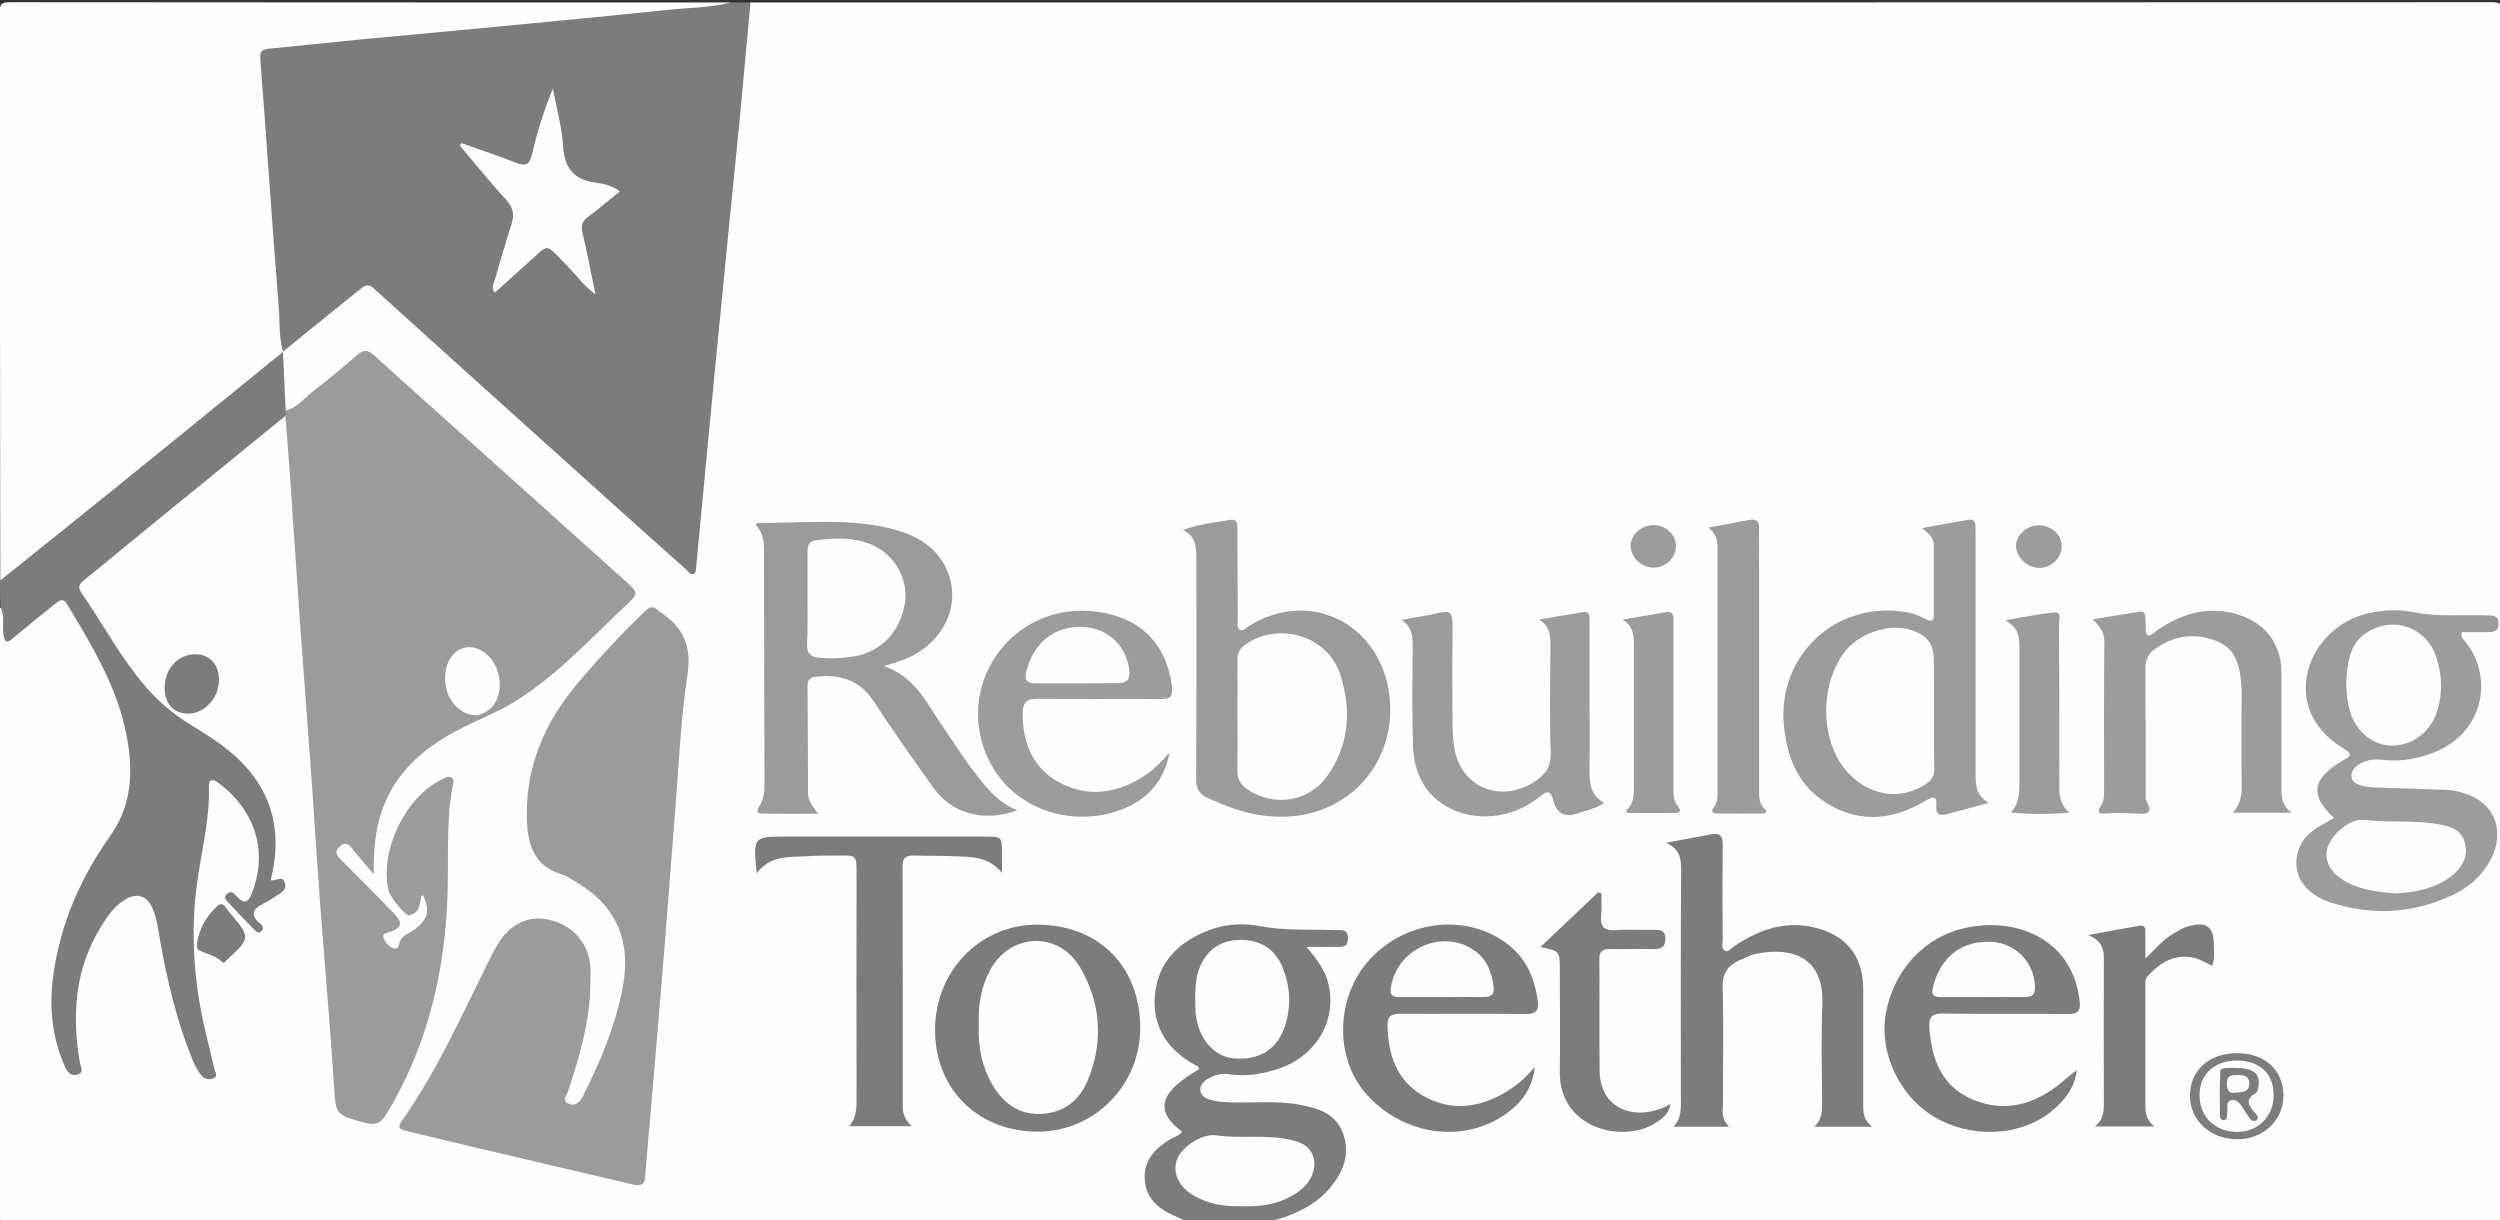 <?xml version="1.0" encoding="utf-8"?>
<!-- Generator: Adobe Illustrator 21.1.0, SVG Export Plug-In . SVG Version: 6.00 Build 0)  -->
<svg version="1.1" id="Layer_1" xmlns="http://www.w3.org/2000/svg" xmlns:xlink="http://www.w3.org/1999/xlink" x="0px" y="0px"
	 viewBox="0 0 1016 496" style="enable-background:new 0 0 1016 496;" xml:space="preserve">
<rect x="0" y="0" width="1016" height="496" fill="#333333" stroke="none"/>
<style type="text/css">
	.st0{fill:#FEFEFE;}
	.st1{fill:#7C7C7C;}
	.st2{fill:#9B9B9B;}
	.st3{fill:#9C9C9C;}
	.st4{fill:#7D7D7D;}
	.st5{fill:#FDFDFD;}
</style>
<g>
	<g>
		<path class="st0" d="M305,1c235.8,0,471.7,0,707.5-0.1c3.7,0,4.6,0.8,4.6,4.6c-0.1,162.3-0.1,324.7,0,487c0,3.7-0.8,4.6-4.6,4.6
			C847,497,681.5,497,516,497c-0.7-2.9,1.8-3.2,3.5-3.9c4.8-2,9.5-4.1,13.8-7c5.1-3.5,8.7-8.2,10.3-14.3c2.4-8.8-1.4-16-10.1-18.9
			c-4.6-1.5-9.3-2.5-14.2-2.5c-6.7,0-13.3,0-20,0c-2.9,0-5.6-0.4-8.4-1.2c-2.7-0.8-4.8-2.1-5.1-5.4c-0.2-3.3,0.7-5.8,3.8-7.4
			c3.5-1.7,7-2.7,11-2.3c9.3,1,18-1,25.7-6.3c12.6-8.6,15.3-23.8,6.8-36.4c-0.7-1-1.5-1.8-2.1-2.8c-1.8-3-0.9-5.1,2.5-5.8
			c2.6-0.6,5.3,0.2,7.8-0.9c0.3-1.1-0.6-1.3-1.1-1.2c-12.9,0.7-25.5-2.2-38.3-2.1c-13.7,0.1-26.6,9.9-29.5,22.1
			c-2.6,10.8,1,19.6,9.3,26.7c0.8,0.6,1.6,1.2,2.4,1.7c6.5,4.4,6.4,6.1-0.3,10.7c-1.8,1.2-3.5,2.5-4.9,4.2
			c-3.7,4.3-3.6,7.9,0.4,11.8c3.9,3.9,3.7,5.3-0.9,8.3c-1.7,1.1-3.4,2.2-4.9,3.5c-8.7,7.5-7.5,17.7,2.6,23.2c1.8,1,3.7,1.6,5.4,2.5
			c1.4,0.8,3.2,1.5,2.3,3.7c-159.9,0-319.8,0-479.7,0.1c-3.4,0-4.4-0.4-4.4-4.2C0,410.9,0,328.9,0,247c3.3-0.3,3,2.3,3.4,4.3
			c0.8,4.8,1.5,5.1,5.5,2c4.1-3.2,7.9-6.7,12-9.7c3.7-2.7,5.8-2.5,8,0.9c10.7,16.9,21,34.2,24.8,54.2c3.1,16.2,1.2,31.5-9,45.6
			C33.6,359.6,27,377,24.1,395.7c-1.6,10.5-0.8,20.9,2.5,31.1c0.4,1.2,0.6,2.6,2.1,3.5c1.3-1.5,0.4-3.1,0.3-4.7
			c-1.8-20.2,0.8-39.2,13.8-55.8c1.4-1.7,2.8-3.3,4.5-4.6c8-6,15.1-3.7,17.9,5.9c1.5,5.3,2.4,10.7,3.4,16.1
			c2.5,13.3,5.9,26.3,10.6,39c0.9,2.3,1.3,4.9,3.8,6.6c1.1-1.7,0.4-3.2,0-4.7c-5.4-19.6-7.2-39.6-6.4-59.9
			c0.3-6.2,1.3-12.3,2.4-18.3c1.7-9.5,3.4-19,3.7-28.7c0.2-6.1,3.7-8,8.5-4.3c15.4,12,20.3,29.1,13.6,46.7c-0.7,1.9-1.8,3.9-3.8,4.4
			c-4,1-1.5,2.4-0.3,4c-0.2-4.4,3.3-5.7,6-7.5c2.4-1.6,3.9-3,1.9-5.9c-1-1.5-0.5-3.2-0.1-4.9c4.2-21.7-3.9-38-21.6-50.3
			c-6.6-4.5-13.6-8.3-19.9-13.4c-10.3-8.4-17.4-19.2-24.5-30.1c-3.7-5.7-7.5-11.4-10.9-17.4c-2.5-4.3-2.3-5.9,1.4-9
			c20.1-16.8,40.5-33.1,60.6-49.8c5-4.1,10.1-8.2,15.1-12.3c2.2-1.8,4.3-4.5,7.8-3.2c2.4,1.9,2.4,4.7,2.7,7.3
			c1.1,9.9,1.3,19.9,2.2,29.9c1.9,21.5,3.1,43.1,4.7,64.7c0.9,11.9,1.7,23.9,2.5,35.8c1.1,15.8,2.1,31.5,3.4,47.3
			c0.8,10.6,1.7,21.2,2.4,31.8c1.1,16.9,2.2,33.8,3.8,50.7c0.3,3,0.2,6,0.3,9c0.1,4.4,2.5,6.6,6.5,7.6c4.1,1.1,7.9,1.6,10.7-2.6
			c5.9-9,10.4-18.6,13.4-28.9c4.3-14.9,8.6-29.7,10-45.3c0.7-7.8,0.3-15.6,0.4-23.5c0.1-9-0.3-18,1.2-26.9c0.2-1.6,1-3.5-1-4.4
			c-1.6-0.7-2.8,0.6-3.9,1.6c-11.2,9.4-16.8,21.3-15.2,36.1c0.2,2.2,0.8,4.3,2.3,6c2,2.3,4.1,3.1,5.8-0.3c0.8-1.6,1.7-3,3.8-2.6
			c1.9,0.4,2.5,1.9,3.1,3.6c1.7,5.1,0.3,9.6-4.3,13.3c-2.5,2-4.9,3.8-6.8,6.5c-2.1,3-4.8,3-7.7,0.4c-3.3-2.9-4.1-5.6-1.3-8
			c4-3.5,2.2-5.8-0.6-8.6c-5.9-5.9-11.9-11.7-17.6-17.7c-3.4-3.6-3.6-5.9-1-8.6c2.7-2.8,5.3-2.5,9,1c1.1,1,2,2.2,3.5,3.3
			c1.4-1.7,1.3-3.8,1.5-5.6c2.1-19.6,12.8-33.4,29.2-43.6c4.4-2.7,9.1-4.7,13.9-6.5c11.5-4.4,20.8-12.3,30.4-19.8
			c9.9-7.7,18.1-17.2,27.4-25.5c3.9-3.4,3.6-5.6-0.2-9.1c-23.2-21-46.4-41.9-69.8-62.8c-8.4-7.5-16.9-15-25.2-22.8
			c-6.1-5.8-7.8-5.8-14.4-0.5c-6.1,4.9-12.2,9.9-18.2,14.9c-2.5,2.1-5.2,4.6-8.7,1.6c-1.7-7.5-1.7-15.2-1.1-22.8
			c0-0.6,0.1-1.1,0.3-1.6c9.7-10.6,21.4-18.9,32.6-27.8c2.6-2.1,4.9-1,7.1,0.9c9.8,8.5,19.3,17.3,29,26c19,17,37.9,34,56.8,51
			c11.1,10,22.4,19.9,33.4,30c1,0.9,1.9,1.9,2.9,2.7c3,2.2,4.4,1.7,5.2-1.9c1-4.4,1.1-8.9,1.5-13.4c2.5-27,5.3-53.9,7.9-80.9
			c2.4-25.7,5-51.3,7.4-77c1.4-15.2,2.7-30.5,4.7-45.6C302.7,4.5,303.1,2.4,305,1z"/>
		<path class="st1" d="M305,1c-1.5,15.9-2.9,31.8-4.4,47.7c-1.5,15.4-3.1,30.8-4.6,46.1c-1.9,19.4-3.8,38.7-5.7,58.1
			c-1.8,18.5-3.5,37.1-5.3,55.6c-0.7,7.4-1.4,14.9-2.1,22.3c-0.1,1-0.1,2.3-1.2,2.5c-1.3,0.3-2-1-2.8-1.8
			c-12.2-10.9-24.3-21.7-36.5-32.7c-30.2-27.2-60.4-54.3-90.5-81.6c-2.3-2.1-3.7-1.1-5.5,0.3c-10.5,8.5-21,16.9-31.4,25.4
			c-2.9-0.4-3.1-2.7-3.3-4.9c-1.4-18.6-2.7-37.2-4.2-55.8c-1.3-15.6-2.1-31.2-3.6-46.8c-0.4-4.1-0.2-8.3-0.6-12.5
			c-0.4-3.5,1.9-5,5.1-5.6c9-1.7,18.2-2.1,27.3-3c26.7-2.7,53.4-5.1,80-7.8c22.5-2.3,45-4.2,67.6-4.9C287.8,1.8,292.4,2,297,1
			C299.7,1,302.3,1,305,1z"/>
		<path class="st0" d="M297,1c-8.1,2.1-16.4,2.1-24.6,2.9c-23,2.4-46,4.6-68.9,6.8c-18.9,1.8-37.7,3.5-56.6,5.3
			c-12.6,1.2-25.1,2.6-37.7,3.8c-3.1,0.3-3.6,1.4-3.4,4.4c2.6,33.6,4.8,67.3,7.5,100.9c0.5,5.9,0,12,1.7,17.8c0,0,0.1-0.1,0.1-0.1
			c-2.3,6.4-8,9.6-12.8,13.5c-31.8,26-63.8,51.8-95.6,77.8c-1.9,1.6-3.8,3.5-6.6,1.8C0,159,0,82-0.1,5c0-3.4,0.7-4.1,4.1-4.1
			C101.7,1,199.3,1,297,1z"/>
		<path class="st1" d="M0,236c16.2-13,32.4-26,48.5-39c22.2-18,44.4-36,66.5-54c0.4,7.9,0.7,15.9,1.1,23.8c0.5,0.8,0.4,1.5-0.1,2.2
			c-20.9,17-41.8,34.1-62.7,51.1c-6.4,5.3-12.8,10.6-19.3,15.8c-1.9,1.5-2.4,2.8-0.9,5c8.8,12.8,16,26.5,26.2,38.3
			c5.2,6,11.1,11,17.8,15.1c6.1,3.8,12.2,7.5,17.6,12.2c14.9,13,20.1,29.3,15.9,48.6c-0.2,0.8-0.4,1.6-0.6,2.6
			c2,0.6,4.6-2.2,5.7,0.9c1.1,3-1.3,4.1-3.3,5.4c-1.4,0.9-2.8,1.9-4.2,2.6c-4.3,2.2-7.8,4.4-2.2,9c1,0.8,1.2,2.1,0,3
			c-1.1,0.9-1.8,0.1-2.5-0.6c-3.6-3.7-7.2-7.4-10.7-11.2c-0.8-0.9-2.1-2-0.7-3.4c1.5-1.5,2.7-0.7,3.8,0.5c2.2,2.5,4.4,4.1,6.2-0.3
			c7-17.1,1.9-33.8-13-45.2c-1.8-1.4-4.4-2.7-4.2,1.4c0.4,13.8-3.3,27-5,40.5c-2.5,19.9-1,39.5,3.6,59c1.2,5,2.4,10,3.6,15
			c0.3,1.3,1.7,3-0.3,3.9c-1.8,0.8-3.6,0.4-5-1.2c-1.8-2.2-3-4.8-4-7.4c-6.1-15.2-9.8-31-12.7-47.1c-0.8-4.4-1.2-8.9-3-13.1
			c-2.4-5.6-6.5-6.8-11.6-3.6c-4.1,2.6-6.7,6.4-9.2,10.4c-10.9,17.3-12.2,36.2-8.8,55.9c0.3,1.6,1.8,3.8-1,4.6c-2.6,0.8-4-0.9-5-3
			c-5.5-12.1-6.6-24.8-4.8-37.7c2.9-20.6,11-39.3,23.1-56.3c9.8-13.8,9.4-29.2,5.8-44.6c-4.2-18-13.9-33.8-23.3-49.5
			c-1.6-2.7-3.1-1.7-4.8-0.3c-5.8,4.7-11.7,9.4-17.4,14.2c-2.4,2.1-3.2,1.4-3.7-1.5c-0.6-3.7,0.7-7.7-1.2-11.3
			C0,243.3,0,239.7,0,236z"/>
		<path class="st1" d="M484,497c-2.4-1-4.8-2-7.2-3.1c-6.4-2.9-11.3-7.3-11.6-14.9c-0.3-7.3,4-12,9.8-15.7c1.8-1.1,4-1.5,5.4-3.4
			c-12.5-9.2-7.7-16.8,6.9-25.4c-0.1-1.2-1.2-1.4-2-1.9c-11.3-6.3-17.2-15.9-15.9-28.7c1.4-13.2,9.9-21.3,22-25.9
			c6.8-2.6,13.9-2.9,20.7-1.6c10.1,1.9,20.2,1.2,30.3,1.6c2.3,0.1,5.3-0.9,5.4,3.2c0.1,4.3-3,3.6-5.6,3.6c-3.3,0.1-6.6,0-11.2,0
			c4.3,5.2,7.7,9.7,8.9,15.2c3.5,15-5.2,29.5-20.8,34.5c-6.2,2-12.6,3.1-19.2,2.1c-3.6-0.6-7,0.4-9.9,2.4c-3.3,2.3-2.8,6.4,1.1,7.7
			c2.8,1,5.8,1.2,8.8,1.3c9.5,0.3,19-0.8,28.4,1c7.6,1.4,14.8,3.7,17.6,11.9c3,8.5-0.2,15.7-5.6,22.1c-5.1,6-11.9,9.5-19.3,12
			c-1.7,0.6-3.6,0.6-5,2C505.3,497,494.7,497,484,497z"/>
		<path class="st2" d="M116,169c0-0.7,0.1-1.5,0.1-2.2c4.7-1,7.4-4.9,10.9-7.6c6.2-4.7,12.2-9.8,18.1-14.9c2.5-2.2,4.2-2.3,6.8,0
			c14.9,13.5,30,26.9,45,40.4c19,17,37.9,34.1,56.9,51.1c5.7,5.1,6,5.2,0.3,10.5c-14.8,13.9-28.5,29-46.2,39.6
			c-6.3,3.8-13.2,6.4-19.7,9.7c-17.5,8.7-30.9,20.9-34.9,41c-1.1,5.6-1.5,11.4-1.4,18.7c-3.7-4.3-6.3-7.4-8.9-10.6
			c-1.5-1.9-2.9-2.5-5-0.6c-2.1,2-1.3,3.4,0.3,5c7.3,7.3,14.6,14.7,21.8,22.1c3.8,3.9,3.3,5.9-2,7.6c-1.2,0.4-2.6,0.7-2.3,2
			c0.5,2.2,2.2,3.8,4.2,4.6c1.3,0.5,2-0.6,2.3-1.9c0.6-3.5,4.1-4.1,6.3-5.8c5.3-4.2,6.2-7.3,3.4-13.8c-0.3,0.1-0.8,0.2-0.8,0.3
			c-0.6,3.2-0.6,6.9-4.9,7.8c-1.5,0.3-7.8-7.5-8.4-10.1c-3.7-16,6.7-37.8,21.4-45c1.3-0.6,2.8-1.8,4.2-0.9c1.4,0.9,0.6,2.5,0.4,3.7
			c-2.9,16-1.3,32.2-2.2,48.4c-1.6,30.2-8.9,58.8-24.8,84.9c-2.2,3.6-4.5,4.4-8.6,3.3c-12.1-3.3-11.8-3.1-12.6-15.6
			c-1.6-24.4-3.7-48.8-5.6-73.2c-1.2-16.1-2.2-32.2-3.3-48.3c-1.5-21.2-3.2-42.5-4.7-63.7c-1.1-15.4-2.1-30.9-3.2-46.3
			C118.1,195.5,117,182.3,116,169z"/>
		<path class="st2" d="M239.9,400.1c-0.1,15-4.4,29.2-9,43.3c-0.5,1.6-2.8,3.8,0.1,5.1c2.7,1.2,4.6-0.4,5.9-3
			c7.1-14.2,13.3-28.7,16.2-44.4c3.6-19.6-3.1-33.8-20.4-43.5c-1.3-0.7-2.6-1.7-4-2.1c-12.2-3.5-14.5-13.1-14.6-23.9
			c-0.3-20.4,7.3-37.9,20.3-53.5c8.7-10.4,17.9-20.2,27.6-29.6c2.1-2.1,3.8-2.4,5.8-0.1c0.1,0.1,0.2,0.2,0.4,0.3
			c9.3,6,13,13.7,11.2,25.5c-2.8,18.2-3.5,36.7-5,55.1c-1.5,18.4-2.8,36.8-4.3,55.2c-1.8,21.9-3.6,43.8-5.5,65.7
			c-0.8,9.3-1.7,18.6-2.4,27.8c-0.2,3.5-1.7,4.1-4.9,3.4c-21.9-5.2-43.7-10.2-65.6-15.4c-8.9-2.1-17.8-4.3-26.7-6.4
			c-2.4-0.6-3.7-1.2-1.8-3.9c13.9-19.7,23.8-41.6,34.4-63.1c1.4-2.8,2.8-5.7,4.4-8.4c4.8-8.4,12.6-12.3,20.7-10.5
			c9.9,2.1,16.3,9.1,17.2,18.9C240.1,395.1,239.9,397.6,239.9,400.1z"/>
		<path class="st2" d="M413.4,329.3c-13.6,5-26.5,1.4-34.1-9.2c-8.2-11.5-16.4-23.1-24.1-34.9c-5.8-8.9-13.8-11.3-23.7-10.2
			c-2.3,0.3-3.3,1.3-3.3,3.5c0.1,14.7,0.1,29.3,0.2,44c0,3,1.9,5.1,4,8.2c-8.3,0-15.7,0.1-23-0.1c-2.1,0-1.8-1.5-0.9-2.8
			c2.1-3,2.2-6.5,2.2-10.1c-0.1-31.3-0.2-62.6-0.2-93.9c0-3.9-0.5-7.6-3.4-10.5c0.4-0.4,0.7-0.8,0.9-0.8c18.4,0.2,37-2.2,55.1,2.6
			c9.9,2.6,18.3,7.6,22.2,17.7c5.6,14.6-3.2,30.5-19.8,35.9c-1.7,0.6-3.4,1.1-6.3,2c13.1,4.4,17.6,15.6,24.1,24.8
			c3.6,5.2,7,10.6,10.7,15.7C399.4,318.2,404.3,325.6,413.4,329.3z"/>
		<path class="st3" d="M948.5,332.4c-9.7-9.1-8.9-15.6,2.4-22.6c0.6-0.4,1.2-0.7,1.7-1c3-1.5,3.2-2.6,0-4.5
			c-11.8-7-17.2-17.8-15.1-29.5c2.1-12.4,12.5-22.9,25.1-25.6c6.1-1.3,12.2-1.7,18.4-0.4c9.7,2,19.6,0.9,29.4,1.3
			c2.3,0.1,5-0.3,5,3.2c0.1,3.8-2.6,3.6-5.2,3.6c-3.3,0-6.6,0-9.8,0c-0.5,2.6,1.3,3.4,2.2,4.7c11,15.2,5.7,35.5-11.4,43.3
			c-7.3,3.3-14.9,4.8-22.9,3.9c-3.6-0.4-7,0-10,2.1c-1.8,1.2-2.9,2.8-2.6,5c0.3,2.2,2.1,2.7,3.9,3.3c2.8,0.9,5.6,0.8,8.4,0.9
			c8.7,0.3,17.3,0.6,26,0.9c3.7,0.1,7.3,1.1,10.6,2.6c9.7,4.4,13,14.8,8,24.9c-3.6,7.4-9.6,12.5-16.9,15.7
			c-15.8,7.2-32.2,7.9-48.7,2.5c-11.1-3.7-15.9-12.1-12.9-21.3c1.4-4.2,4.4-7,8-9.3C944.2,334.9,946.3,333.7,948.5,332.4z"/>
		<path class="st3" d="M808.2,326.3c-6.4,1.7-11.6,3.1-16.7,4.5c-2.9,0.8-4.9,0.5-4.6-3.3c0.4-4.2-1.3-3.9-4.3-2.1
			c-14.3,8.5-28.7,9.4-42.6-0.6c-9.7-7-13.6-17.4-14.9-28.9c-3.5-29.5,21.6-52.6,50.7-46.9c2.5,0.5,4.8,1.5,7,2.7
			c2.2,1.2,3.1,0.5,3.1-1.8c0-9.5,0-19,0-28.5c0-2.9-2.1-4.4-4.8-6.8c6.9-1.2,13-2.4,19.1-3.4c1.6-0.3,2.5,0.7,2.6,2.3
			c0.1,1.7,0.1,3.3,0.1,5c0,32,0,64,0,96C802.9,318.9,802.9,323.1,808.2,326.3z"/>
		<path class="st2" d="M480.6,215.4c6.9-2.5,13.1-3,19.1-4.1c3.7-0.7,3.2,2.5,3.2,4.7c0.1,12,0,24,0.1,36c0,1.3-0.5,3,0.7,3.8
			c1.6,1,2.7-0.6,3.9-1.4c23.6-14.8,51.5-2.1,56.6,25.3c5.8,31.5-20.2,58.9-56.1,50.8c-5.9-1.3-11.4-3.6-16.9-6
			c-3.7-1.6-5.1-3.8-5.1-8c0.2-30.3,0.1-60.6,0.1-90.9C486,221.6,485.9,217.8,480.6,215.4z"/>
		<path class="st1" d="M702.7,457.9c-7.3,0-14.6,0-22.6,0c3.5-3.7,3-8,3-12.2c0-30.5-0.1-61,0.1-91.5c0-4.6,0-9-6.2-11.7
			c7.1-1.3,12.9-2.4,18.7-3.5c3.3-0.6,4.4,0.8,4.4,4.1c-0.1,13-0.1,26,0,39c0,1.4-0.7,3.3,0.8,4.2c1.5,0.9,2.7-1,3.8-1.7
			c10-6.8,20.7-10.6,33-7.6c12.8,3.2,19.4,11.6,19.5,24.8c0,15.5,0,31,0,46.5c0,3.3-0.2,6.7,3.7,9.6c-8.4,0-15.6,0-23.5,0
			c3.1-3,3.1-6.5,3.1-10.1c-0.1-13.3-0.4-26.7,0.1-40c0.6-18.3-11.7-23.2-26.8-20.2c-2.6,0.5-5,1.8-7.4,2.9
			c-4.4,2.1-6.5,5.4-6.3,10.7c0.4,16,0.1,32,0.1,48C699.9,452.1,699.9,455.1,702.7,457.9z"/>
		<path class="st3" d="M907.5,330.3c3.1-3.8,3.6-7.2,3.5-10.8c-0.1-12.8,0-25.7,0-38.5c0-0.3,0-0.7,0-1c-0.6-7.8-1.3-15.7-9.8-19.3
			c-9-3.8-17.6-2.5-25.5,3.1c-2.6,1.9-3.8,4.3-3.8,7.6c0.1,17,0.1,34,0.1,51c0,1-0.2,2.2,0.2,3c3.7,6.4-1.4,5.3-4.6,5.2
			c-4-0.1-8-0.4-12,0c-2.4,0.3-3.7-0.5-1.8-3.1c1.2-1.7,1.3-3.7,1.3-5.7c0-20.3-0.1-40.7,0.1-61c0-3.7-1.7-6.2-4.7-9.1
			c6.8-1.1,12.8-2.1,18.9-3.1c1.8-0.3,2.4,0.7,2.5,2.3c0.1,1.5,0.1,3,0.1,4.5c0,2.9,1,3.8,3.5,1.7c4.2-3.4,9-5.7,14.1-7.4
			c11.7-3.8,25.9-0.2,32.5,8.2c3.5,4.5,5.1,9.7,5.1,15.4c0,15.3,0,30.7,0,46c0,3.8-0.4,7.7,4.2,11
			C922.7,330.3,915.7,330.3,907.5,330.3z"/>
		<path class="st1" d="M307.5,354.9c-1.4-14.9-1.4-14.9,11.6-14.9c27,0,54,0,81,0c7.1,0,7.1,0,7.1,7c0,2.1,0,4.3,0,7.7
			c-5.4-6.5-11.9-6.4-18.4-6.7c-5.8-0.3-11.7-0.1-17.5-0.3c-3.1-0.1-4.5,1-4.5,4.3c0.1,32.7,0.1,65.3,0.1,98c0,2.8,1,5.1,3.6,7.7
			c-8.9,0-16.9,0-25.4,0c3.2-3.7,3-7.9,3-12.3c-0.1-30.2,0-60.3,0-90.5c0-7.3,0-7.3-7.5-7.2c-4.3,0-8.7,0-13,0.3
			C320.6,348.4,313.1,347.5,307.5,354.9z"/>
		<path class="st3" d="M569.6,251.9c5.4-1,10.8-1.8,16.1-3c3.7-0.8,4.6,0.8,4.6,4.2c-0.1,13.7-0.1,27.3,0,41c0,3,0.2,6,0.6,9
			c2.2,16.7,18.8,23.8,33,14.4c4.4-2.9,6.5-6.2,6.3-11.8c-0.5-14.3-0.2-28.7-0.1-43c0-4.2-0.1-8.1-4.6-10.9c5.8-1,11.7-2,17.5-3
			c3.2-0.6,3,1.7,3,3.7c0,10.7,0,21.3,0,32c0,9.7,0.1,19.3,0,29c-0.1,5.3,0.7,10,6,12.8c-3.6,2.4-7.5,3.1-11,4.3
			c-4.7,1.7-8.4,0.1-9.6-4.9c-1.3-5.2-3-4.1-6.1-1.6c-11,8.8-26.3,10.1-37.5,3.6c-9.6-5.6-13.3-14.7-13.6-25.2
			c-0.4-13.6-0.2-27.3-0.1-41C574,257.9,573.5,254.6,569.6,251.9z"/>
		<path class="st1" d="M463.4,417.5c0.1,23.3-18.4,42.3-41.4,42.4c-24.3,0.1-41.9-17-42-41.1c-0.1-23.8,17.7-42.3,40.1-43
			C445.8,375.2,463.2,392.1,463.4,417.5z"/>
		<path class="st1" d="M623.7,433.6c-0.7,7.2-4,13-9.5,17.4c-17.2,14.1-43.1,11.3-58.8-6.2c-13.6-15.2-12.6-40.9,2.3-56
			c15-15.1,38.4-17.4,54.6-5.4c7.9,5.8,11.4,14.1,12.7,23.5c0.5,3.9-0.9,5.2-4.9,5.2c-17-0.2-34,0-51-0.1c-3.8,0-5.3,1-5.2,5
			c0.3,11.6,3.6,21.9,14.1,28.1c10.8,6.4,22,5.4,32.8-0.6C615.7,441.7,620,438.2,623.7,433.6z"/>
		<path class="st1" d="M844,434.9c-0.7,6.9-4.9,12.5-10.6,17c-12.7,10.1-32.7,10.8-47.5,1.9c-14-8.4-22.3-26.1-19.5-41.9
			c3.1-17.6,15.8-31.3,32.3-34.8c17.2-3.7,33.3,1.8,41.2,14.2c3.1,4.8,4.7,10.2,5.3,15.9c0.4,3.8-1,4.9-4.7,4.9
			c-16.8-0.2-33.6,0.1-50.5-0.2c-4.4-0.1-6.3,1-5.9,5.8c0.9,12.8,5,23.8,17.5,29.1c13.5,5.7,25.7,1.9,36.6-7.2
			C840,437.9,842.1,436.3,844,434.9z"/>
		<path class="st3" d="M475.3,305.8c-2.5,13.7-11.5,21.4-24.2,24.7c-21.2,5.4-44.9-4.8-51.9-28.4c-8.4-28.1,14.4-57.7,46.6-53.5
			c18,2.3,28.5,13.6,30.5,30.5c0.4,3.9-0.7,5-4.4,5c-16.7-0.1-33.3,0.1-50-0.1c-4.8-0.1-6.3,1.5-6.3,6.3
			c0.1,12.4,4.6,22.5,15.7,28.1c11.7,5.9,23.3,3.8,34.1-3.3C469.2,312.5,472.3,309.3,475.3,305.8z"/>
		<path class="st3" d="M694.3,214.4c5.5-1,11.1-2.1,16.6-3.1c2.7-0.5,4.1,0.5,4,3.4c-0.1,4.8,0,9.7,0,14.5c0,30.5,0,61,0,91.4
			c0,3.2-0.2,6.4,2.9,8.7c-0.1,0.4-0.2,0.9-0.4,1.3c-6.7,0-13.4,0.1-20,0c-1.6,0-2-1.2-1-2.4c1.8-2.1,1.6-4.6,1.6-7.1
			c0-32.1,0-64.3,0-96.4C698.1,220.7,698,217.2,694.3,214.4z"/>
		<path class="st1" d="M626,384.9c8.2-7.8,15.8-15,23.5-22.3c0.4,0.1,0.9,0.3,1.3,0.4c0,3.1,0.2,6.2-0.1,9.2c-0.4,4.2,1,6.1,5.6,5.8
			c5.3-0.4,10.7,0,16-0.1c2.6,0,4.5,0.2,4.5,3.6c0,3.5-1.8,4.2-4.7,4.2c-6-0.1-12,0.1-18,0c-2.9,0-4.2,1-4.1,4.1
			c0.1,15.2-0.1,30.3,0.1,45.5c0.2,16.2,15.6,20.8,28.8,13.4c-0.7,4.2-3.6,6.1-6.4,7.9c-13.1,8-38.9,2.2-38.6-21.1
			c0.2-13.8,0-27.6,0-41.5C633.9,386.5,633.9,386.5,626,384.9z"/>
		<path class="st1" d="M848.6,380c8.1-1.5,14.5-2.7,21-3.8c2.2-0.4,2.3,1.4,2.3,3c0,3.1,0,6.2,0,10.3c4.2-3.9,7.1-7.6,11.1-9.9
			c2-1.2,4-2.5,6.2-3.1c7.6-2.2,10.6,0.1,10.5,7.9c0,2.6,0.5,5.3-0.7,8.1c-2.6-1.2-5-2.8-7.6-3.3c-7.7-1.6-13.5,2-18.5,7.4
			c-1.3,1.4-1,3.1-1,4.7c0,16.2,0,32.3,0,48.5c0,2.9,0.6,5.5,3.6,8c-8.3,0-15.7,0-24.1,0c3.7-3.1,3.6-6.5,3.6-10
			c0-19.2-0.1-38.3,0-57.5C855.1,386,854.5,382.4,848.6,380z"/>
		<path class="st3" d="M840.9,330.3c-8.7,0.6-15.7,0.7-23.6-0.1c3.5-4.1,3.4-8.5,3.4-12.9c0-18,0-36,0-54c0-4-0.1-8.1-5.7-11.2
			c7.4-1.3,13.5-2.6,19.6-3.2c3.3-0.4,2.2,2.7,2.2,4.4c0.1,18,0.1,36,0.1,54c0,4,0.1,8,0,12C836.9,323,837,326.6,840.9,330.3z"/>
		<path class="st3" d="M660.8,329.4c3.2-2.6,3.2-6.1,3.2-9.7c0-18.8,0-37.6,0-56.5c0-4.3,0.2-8.5-4.6-11.4c5.9-1,11.7-2,17.6-3
			c2.2-0.4,3.1,0.5,3.1,2.7c0,2.3,0,4.7,0,7c0,20,0,40,0,60c0,3.3-0.4,6.7,2,9.5c1.6,1.9-0.1,2.4-1.4,2.4c-6.4,0.1-12.8,0-19.3,0
			C661.3,330.1,661,329.7,660.8,329.4z"/>
		<path class="st1" d="M66.9,279.5c0.1-7.9,5.6-13.8,12.8-13.6c5.7,0.1,9.5,4.5,9.3,10.7c-0.2,7.3-6,13.5-12.7,13.4
			C70.5,290,66.9,285.9,66.9,279.5z"/>
		<path class="st4" d="M909.1,428c11.4,0,18.9,6.9,18.9,17.4c-0.1,10-8.3,17.7-19,17.6c-10.7-0.1-19-7.7-19-17.7
			C890,435,897.8,428,909.1,428z"/>
		<path class="st1" d="M80,383.8c0.9-6.4,3.8-11.4,8.3-15.6c1.3-1.2,2.3-0.9,3.3,0.4c0.5,0.7,1,1.3,1.5,2
			c8.9,10.5,8.9,10.5-1.2,19.8c-0.5,0.5-0.8,1.4-1.9,0.3c-2.5-2.4-6.1-3-9.1-4.5C79.5,385.3,80.5,384.3,80,383.8z"/>
		<path class="st3" d="M828.9,230.8c-4.9,0.1-9.6-4.3-9.6-8.9c0-4.3,4.1-8.2,8.9-8.4c5.3-0.2,9.7,3.7,9.7,8.5
			C837.9,226.6,833.7,230.7,828.9,230.8z"/>
		<path class="st3" d="M671.9,213.4c4.9-0.1,9.2,3.8,9.2,8.4c0.1,4.7-3.9,8.7-8.8,8.9c-4.9,0.2-9.6-4.1-9.6-8.8
			C662.7,217.4,666.8,213.5,671.9,213.4z"/>
		<path class="st0" d="M187.6,58.2c7.3,2.6,14.7,5,22,7.9c3.8,1.5,5.5,1.1,6.6-3.3c2.1-9,4.8-17.9,8.5-26.8c1.4,7.7,3.6,15.3,4.1,23
			c0.5,9.3,4.4,14.2,13.7,15.3c3,0.4,6.2,1.1,9.4,3.5c-4.4,3.5-8.5,7.1-12.9,10.3c-2.3,1.7-3,3.4-2.3,6.3c1.9,8.1,3.4,16.2,5.3,25.2
			c-4.4-3.1-7.1-6.9-10.2-10.2c-1.5-1.6-3-3.1-4.5-4.7c-5-5.1-4.9-5.1-10.3-0.1c-5.2,4.8-10.6,9.5-15.9,14.3c-1.7-2.1-0.4-3.6,0-5.1
			c2.1-7.5,4.3-15,6.7-22.4c1.4-4.1,0.8-7.1-2.2-10.3c-6.5-7.1-12.5-14.6-18.7-21.9C187.1,58.8,187.4,58.5,187.6,58.2z"/>
		<path class="st0" d="M485.7,405.3c0.2-3.3,0.1-6.6,1.1-9.9c2.5-8.4,8.2-13.1,16.5-13.4c8.8-0.3,15.1,3.6,18.2,11.8
			c2.9,7.5,3.2,15.2,0.8,22.9c-3,9.7-10.5,14.4-21.1,13.4c-8-0.8-14.3-8.2-15.3-18.4C485.8,409.6,485.8,407.4,485.7,405.3z"/>
		<path class="st0" d="M504.7,490.2c-6.8,0.2-13.3-0.8-19.2-4.1c-6.4-3.6-9.1-9.3-7.2-14.8c2-5.4,10.3-10.7,15.9-9.9
			c9.6,1.4,19.3-0.3,28.8,1.5c4.7,0.9,9.2,2.2,10.8,7.5c1.4,4.7-1.2,10.4-6,13.8C520.9,489.2,513,490.5,504.7,490.2z"/>
		<path class="st0" d="M180.9,275.6c0-6.3,3.1-11.3,8-12.4c4.8-1.1,10.4,2.4,12.8,8.2c2.5,5.9,1.6,12.8-2.3,16.4
			c-2.7,2.5-5.9,3.7-9.6,2.2C184.4,287.8,180.9,282.4,180.9,275.6z"/>
		<path class="st0" d="M328.2,243.3c0-6.3,0-12.7,0-19c0-2.3,0.3-4.3,3.2-4.7c8.2-1.1,16.3-1.4,24,2.3c8.8,4.3,13.9,14.2,12.3,23.5
			c-1.9,11.5-9.9,19.7-20.8,21.4c-4.6,0.7-9.2,1-13.9,0.5c-4-0.4-5.1-2-5-5.7C328.3,255.6,328.2,249.5,328.2,243.3
			C328.2,243.3,328.2,243.3,328.2,243.3z"/>
		<path class="st0" d="M953.5,277.5c0.5-9.4,1.8-16.5,8.8-20.7c11.1-6.7,24.2-1.5,28,10.8c2.2,7.2,2.4,14.4,0.1,21.6
			c-2.7,8.3-10,13.8-18.3,13.8c-7.7,0-14.4-5.4-17-13.7C953.7,284.7,953.6,280.1,953.5,277.5z"/>
		<path class="st0" d="M973.5,363.1c-7-0.7-13.8-1.3-20-4.7c-6.3-3.5-9.1-8.5-7.7-13.6c1.6-5.7,9.2-12.2,14.8-11.6
			c9.9,1.2,20,0,29.9,1.7c4.8,0.8,9.5,2,11.1,7.1c1.7,5.5-0.6,10.2-4.9,13.7C989.9,361.2,981.7,362.6,973.5,363.1z"/>
		<path class="st0" d="M786,289.7c0,7.5-0.1,15,0.1,22.5c0.1,3.3-1.3,5.2-4,6.8c-13.6,8.3-27.4,1.4-34-8.7
			c-8.3-12.6-7.8-32.1,0.9-44.5c5.9-8.4,18.7-12.8,27.9-9.7c6.6,2.3,9,5.6,9,12.5C786,275.7,786,282.7,786,289.7z"/>
		<path class="st0" d="M502.9,290.7c0-7.5,0.1-15,0-22.5c-0.1-3,1.2-4.9,3.7-6.6c13.8-9.1,33.3-2.9,38.2,12.9
			c4.5,14.3,3.5,28.4-5.5,41c-7.5,10.5-21.9,12.6-32.5,5.2c-2.7-1.9-4-4.2-3.9-7.6C503,305.7,502.9,298.2,502.9,290.7z"/>
		<path class="st0" d="M397.8,416.4c-0.3-7.7,0.8-15,4.4-21.8c8.1-15.5,27.9-16.5,36.8-1.4c8.5,14.6,9.5,30.3,3,46
			c-3.5,8.4-10.1,13.2-19.3,13.5c-8.8,0.3-15.1-4.5-19.4-11.9C398.9,433.3,397.4,425,397.8,416.4z"/>
		<path class="st0" d="M585.6,405.2c-5.7,0-11.3,0-17,0c-2.4,0-3.8-0.6-3.4-3.5c2.2-16.2,21.3-24.7,34.3-15.2
			c4.9,3.6,6.8,8.8,7.5,14.6c0.4,3-1,4.2-4,4.1C597.2,405.1,591.4,405.2,585.6,405.2z"/>
		<path class="st0" d="M806.3,405.2c-5.8,0-11.6,0-17.5,0c-3.1,0-4-0.9-3.2-4.2c3.1-12.3,11.9-19,24.2-18.2
			c9.6,0.7,16.9,8.5,17.2,18.1c0.1,3-0.8,4.3-3.9,4.3C817.6,405.1,811.9,405.2,806.3,405.2z"/>
		<path class="st0" d="M437.7,277.7c-5.6,0-11.3,0-16.9,0c-3.5,0-4.6-1.4-3.7-5c3.2-11.8,11.5-18.4,23.1-17.9
			c10.2,0.4,18.1,8.2,18.8,18.3c0.2,3.3-1.3,4.5-4.4,4.5C449,277.7,443.3,277.7,437.7,277.7C437.7,277.7,437.7,277.7,437.7,277.7z"
			/>
		<path class="st5" d="M924,445.2c0,8.5-6.3,14.8-14.8,14.8c-9.1,0-15.5-6.3-15.3-15.3c0.1-8.2,6.2-13.7,15.1-13.7
			C918.4,431,924.1,436.4,924,445.2z"/>
		<path class="st4" d="M908.5,434c7.1,0,10,2.2,9.4,7.2c-0.1,1.1-0.5,2.7-1.2,3.1c-4.4,2.4-3,4.9-0.5,7.7c0.7,0.8,2.3,2.2,0.7,3.3
			c-1.3,0.8-2.5-0.3-3.2-1.6c-0.9-1.4-1.8-2.8-2.7-4.2c-1.1-1.5-2.4-3-4.5-2.3c-1.9,0.7-1.1,2.5-1.3,3.9c-0.1,0.8-0.1,1.7-0.1,2.5
			c-0.1,0.9-0.5,1.6-1.5,1.6c-1-0.1-1.4-0.8-1.4-1.7c0-5.7-0.2-11.3,0.1-17C902.1,434,902.6,434,908.5,434z"/>
		<path class="st0" d="M907.7,444.1c-1.6,0.2-2.7-0.9-2.7-3.8c0-3.6,2.3-3.4,4.6-3.4c2.3,0,4.5,0.4,4.5,3.4
			C914.1,443.9,911.4,443.9,907.7,444.1z"/>
	</g>
</g>
</svg>
